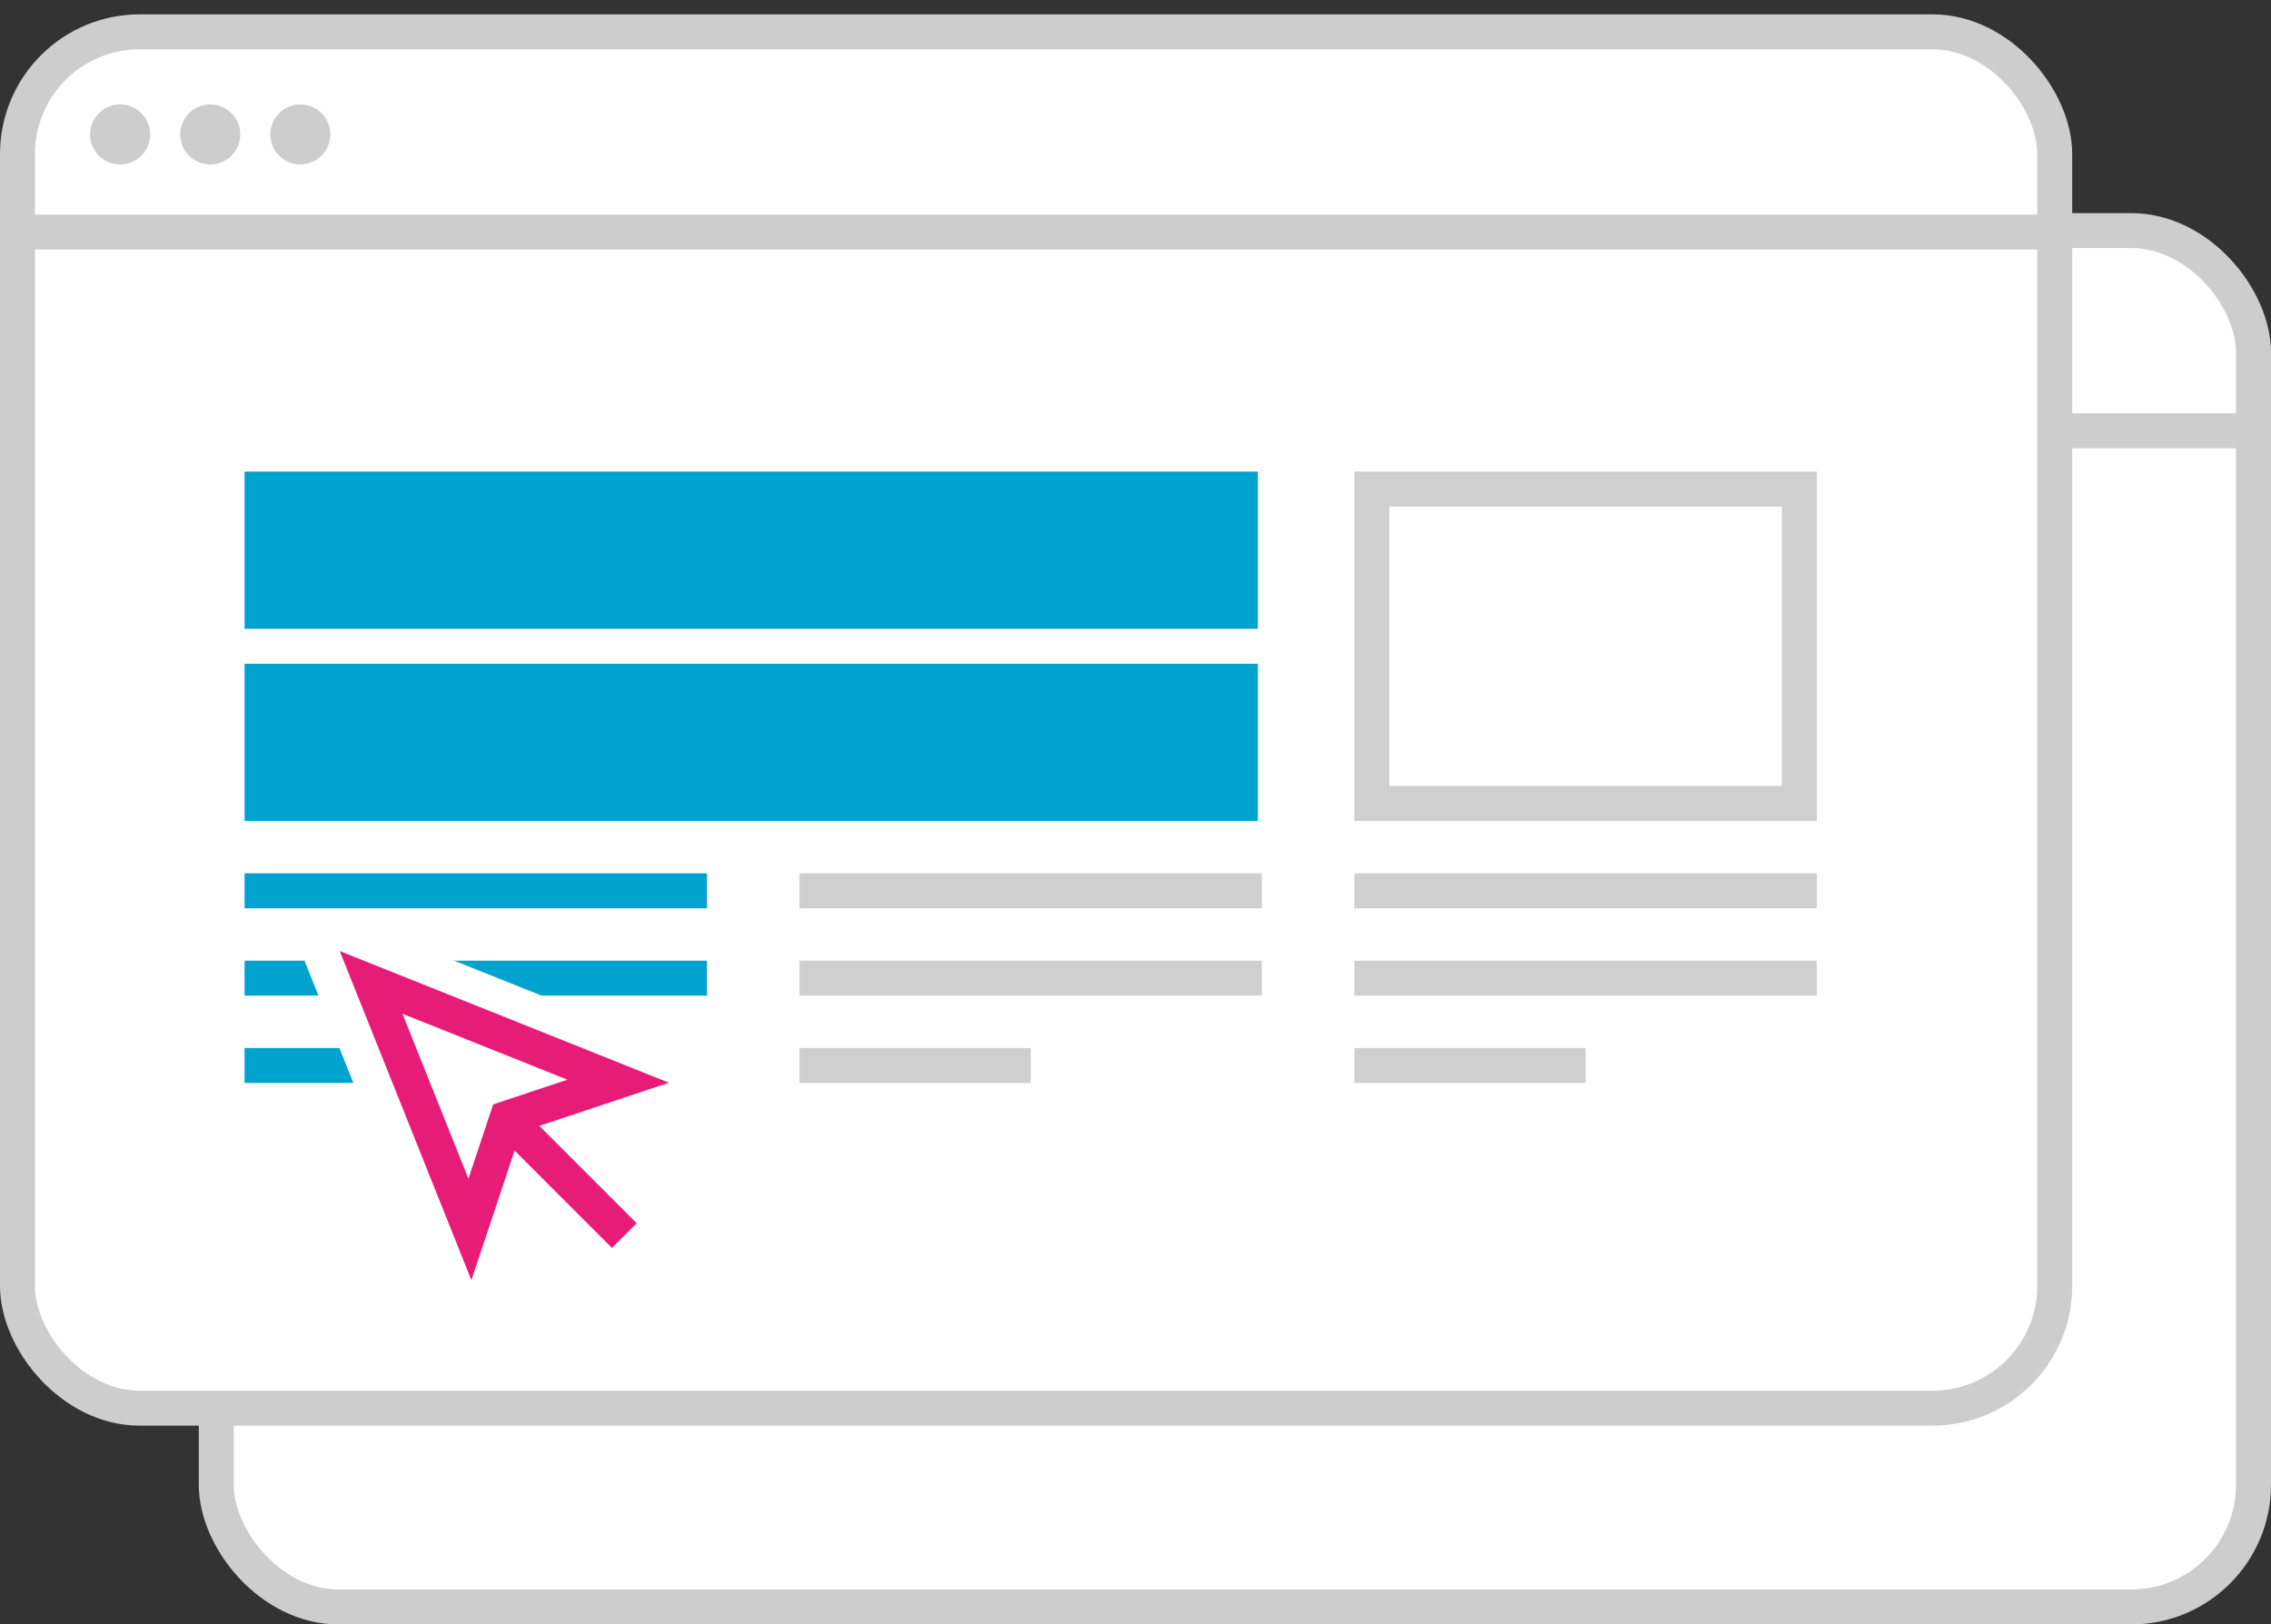<svg width="130" height="93" viewBox="0 0 130 93" fill="none" xmlns="http://www.w3.org/2000/svg">
<rect x="0" y="0" width="130" height="93" fill="#333333" stroke="none"/>
<rect x="12.38" y="13.201" width="116.62" height="78.799" rx="7" fill="white" stroke="#CDCDCD" stroke-width="2"/>
<path d="M11.81 24.665H129.14" stroke="#CDCDCD" stroke-width="2"/>
<circle cx="18.256" cy="19.078" r="1" fill="white" stroke="#CDCDCD" stroke-width="1.438"/>
<circle cx="23.413" cy="19.078" r="1" fill="white" stroke="#CDCDCD" stroke-width="1.438"/>
<circle cx="28.571" cy="19.078" r="1" fill="white" stroke="#CDCDCD" stroke-width="1.438"/>
<rect x="1" y="1.821" width="116.62" height="78.799" rx="7" fill="white" stroke="#CDCDCD" stroke-width="2"/>
<path d="M0.43 13.285H117.76" stroke="#CDCDCD" stroke-width="2"/>
<circle cx="6.876" cy="7.697" r="1" fill="#CDCDCD" stroke="#CDCDCD" stroke-width="1.438"/>
<circle cx="12.034" cy="7.697" r="1" fill="#CDCDCD" stroke="#CDCDCD" stroke-width="1.438"/>
<circle cx="17.191" cy="7.697" r="1" fill="#CDCDCD" stroke="#CDCDCD" stroke-width="1.438"/>
<rect x="14" y="27" width="58" height="9" fill="#00A2CE"/>
<rect x="14" y="38" width="58" height="9" fill="#00A2CE"/>
<path d="M14 56H40.471" stroke="#00A2CE" stroke-width="2"/>
<path d="M14 61H27.235" stroke="#00A2CE" stroke-width="2"/>
<path d="M21.739 54.911L18.489 53.611L19.789 56.861L25.365 70.8L26.885 74.602L28.18 70.717L30.034 65.156L35.595 63.302L39.48 62.007L35.678 60.486L21.739 54.911Z" fill="white" stroke="white" stroke-width="3"/>
<path d="M21.243 56.243L26.899 70.385L29.021 64.021L35.385 61.9L21.243 56.243Z" fill="white" stroke="#E71C77" stroke-width="2"/>
<path d="M29.374 64.374L35.738 70.739" stroke="#E71C77" stroke-width="2"/>
<path d="M14 51H40.471" stroke="#00A2CE" stroke-width="2"/>
<path d="M45.765 51H72.235" stroke="#CFCFCF" stroke-width="2"/>
<path d="M45.765 56H72.235" stroke="#CFCFCF" stroke-width="2"/>
<path d="M45.765 61H59" stroke="#CFCFCF" stroke-width="2"/>
<rect x="78.529" y="28" width="24.471" height="18" stroke="#CFCFCF" stroke-width="2"/>
<path d="M77.529 51H104" stroke="#CFCFCF" stroke-width="2"/>
<path d="M77.529 56H104" stroke="#CFCFCF" stroke-width="2"/>
<path d="M77.529 61H90.765" stroke="#CFCFCF" stroke-width="2"/>
</svg>
